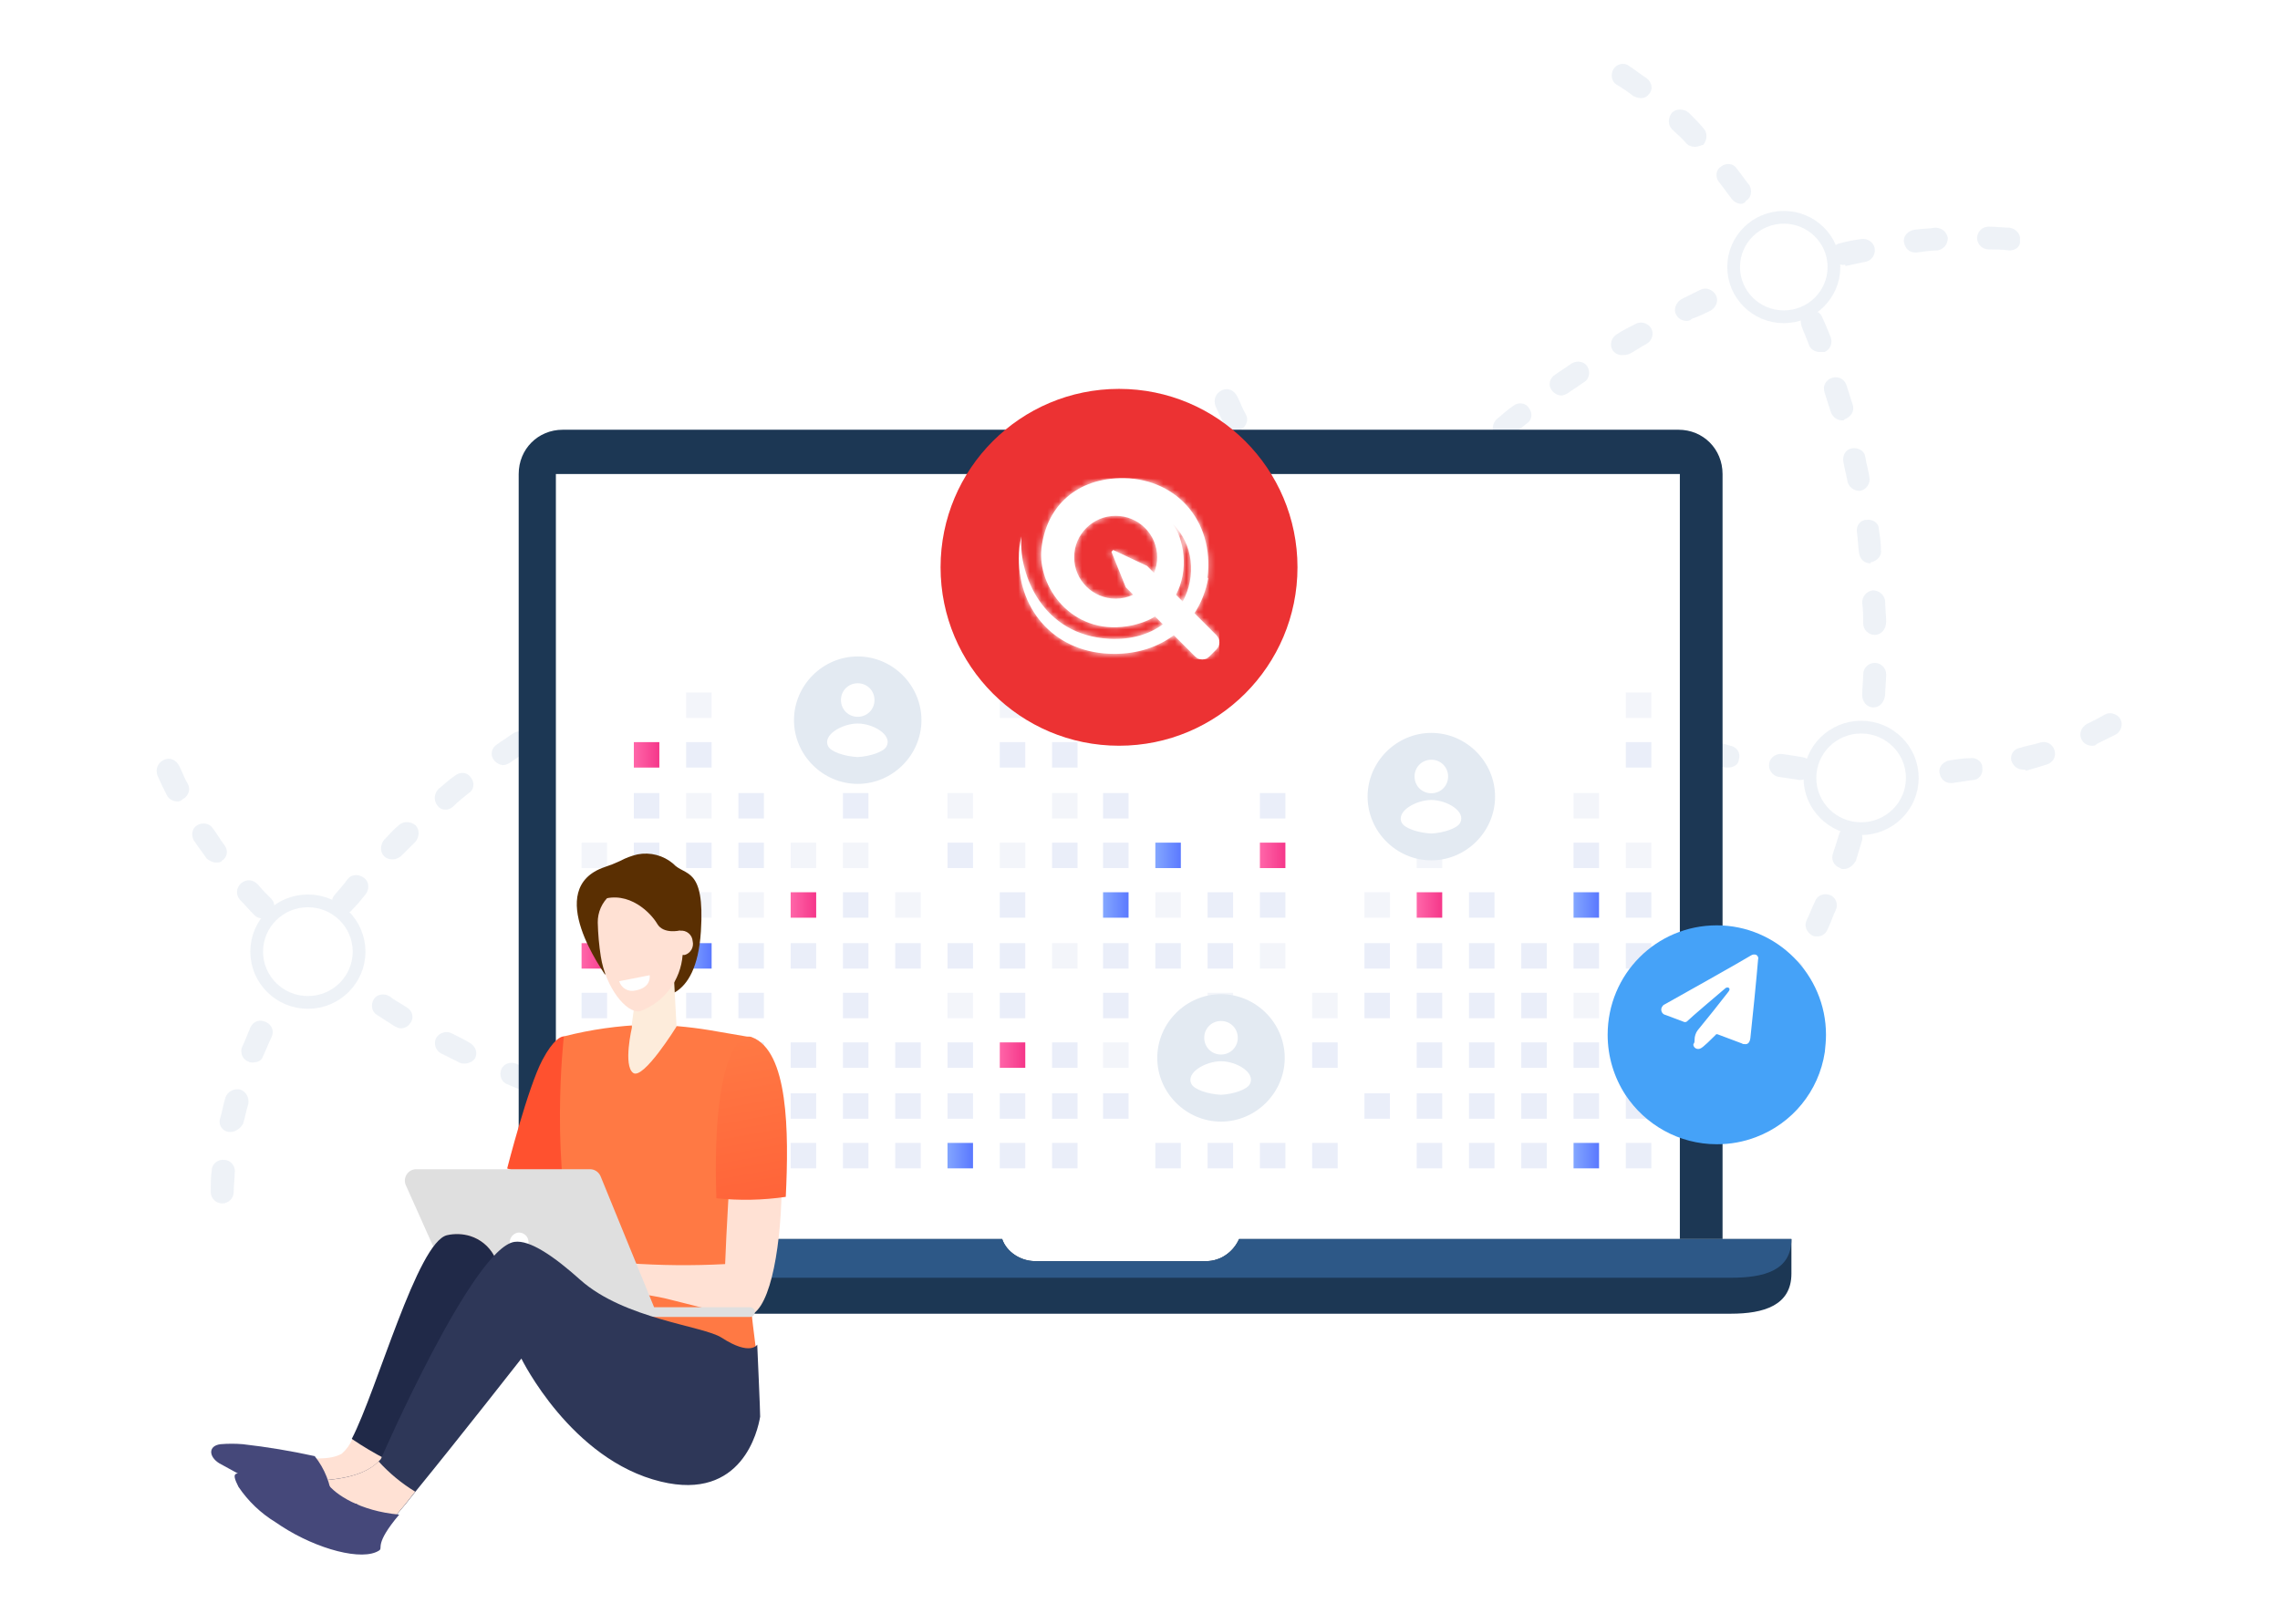 <svg width="393" height="280" viewBox="0 0 393 280" fill="none" xmlns="http://www.w3.org/2000/svg">
<g opacity="0.6">
<path d="M235.433 109.097C240.306 109.097 244.257 105.178 244.257 100.343C244.257 95.509 240.306 91.59 235.433 91.59C230.559 91.59 226.608 95.509 226.608 100.343C226.608 105.178 230.559 109.097 235.433 109.097Z" stroke="#E3EAF2" stroke-width="2.2" stroke-miterlimit="10" stroke-linecap="round" stroke-linejoin="round"/>
<path d="M307.471 54.611C312.245 54.611 316.115 50.772 316.115 46.036C316.115 41.3 312.245 37.461 307.471 37.461C302.696 37.461 298.826 41.3 298.826 46.036C298.826 50.772 302.696 54.611 307.471 54.611Z" stroke="#E3EAF2" stroke-width="2.2" stroke-miterlimit="10" stroke-linecap="round" stroke-linejoin="round"/>
<path d="M320.798 142.86C325.671 142.86 329.622 138.941 329.622 134.107C329.622 129.273 325.671 125.354 320.798 125.354C315.924 125.354 311.973 129.273 311.973 134.107C311.973 138.941 315.924 142.86 320.798 142.86Z" stroke="#E3EAF2" stroke-width="2.2" stroke-miterlimit="10" stroke-linecap="round" stroke-linejoin="round"/>
<path d="M306.93 172.157C306.57 172.157 306.21 171.978 305.85 171.8C304.949 171.264 304.769 170.013 305.309 169.12C306.03 168.227 306.57 167.155 307.29 166.262C307.831 165.369 309.091 165.011 309.992 165.726C310.892 166.262 311.252 167.512 310.532 168.405C309.812 169.477 309.271 170.549 308.551 171.442C308.191 171.978 307.47 172.157 306.93 172.157ZM313.233 161.438C312.873 161.438 312.693 161.438 312.333 161.26C311.433 160.724 310.892 159.652 311.433 158.58C311.973 157.508 312.333 156.437 312.873 155.365C313.233 154.293 314.494 153.936 315.395 154.293C316.475 154.65 316.835 155.901 316.475 156.794C315.935 157.866 315.575 159.116 315.034 160.188C314.674 161.081 313.954 161.438 313.233 161.438ZM317.736 149.827C317.556 149.827 317.376 149.827 317.196 149.648C316.115 149.291 315.575 148.219 315.935 147.147C316.295 146.075 316.655 145.003 317.015 143.753C317.376 142.681 318.456 142.145 319.537 142.324C320.617 142.681 321.158 143.753 320.978 144.825C320.617 146.075 320.257 147.147 319.897 148.398C319.357 149.291 318.636 149.827 317.736 149.827Z" fill="#E3EAF2"/>
<path d="M322.959 121.958C322.779 121.958 322.779 121.958 322.959 121.958C321.698 121.958 320.978 120.886 320.978 119.814C320.978 118.564 321.158 117.492 321.158 116.241C321.158 115.169 322.058 114.276 323.139 114.276C324.219 114.276 325.12 115.169 325.12 116.241C325.12 117.492 324.94 118.742 324.94 119.814C324.76 121.243 323.859 121.958 322.959 121.958ZM323.139 109.453C322.058 109.453 321.158 108.56 321.158 107.488C321.158 106.237 321.158 105.166 320.978 103.915C320.978 102.843 321.698 101.95 322.779 101.771C323.859 101.771 324.76 102.486 324.94 103.558C324.94 104.808 325.12 106.059 325.12 107.131C325.12 108.56 324.219 109.453 323.139 109.453ZM322.418 97.127C321.338 97.127 320.617 96.412 320.437 95.34C320.257 94.09 320.257 93.018 320.077 91.767C319.897 90.696 320.617 89.624 321.698 89.624C322.779 89.445 323.859 90.16 323.859 91.232C324.039 92.482 324.219 93.554 324.219 94.804C324.399 95.876 323.499 96.769 322.418 96.948C322.418 97.127 322.418 97.127 322.418 97.127ZM320.437 84.622C319.537 84.622 318.636 83.907 318.456 83.014C318.276 81.942 317.916 80.692 317.736 79.62C317.556 78.548 318.096 77.476 319.177 77.298C320.257 77.119 321.338 77.655 321.518 78.727C321.698 79.977 322.058 81.049 322.238 82.299C322.418 83.371 321.698 84.443 320.617 84.622C320.797 84.622 320.617 84.622 320.437 84.622ZM317.556 72.474C316.655 72.474 315.935 71.938 315.575 71.045C315.215 69.973 314.854 68.723 314.494 67.651C314.134 66.579 314.674 65.507 315.755 65.15C316.835 64.793 317.916 65.329 318.276 66.4C318.636 67.472 318.997 68.723 319.357 69.795C319.717 70.867 318.997 71.938 317.916 72.296C317.916 72.474 317.736 72.474 317.556 72.474ZM313.594 60.684C312.873 60.684 311.973 60.148 311.793 59.434C311.433 58.362 310.892 57.29 310.532 56.218C310.172 55.146 310.532 54.074 311.613 53.717C312.693 53.36 313.774 53.717 314.134 54.789C314.674 55.861 315.034 56.932 315.575 58.183C315.935 59.255 315.395 60.327 314.494 60.684C314.134 60.684 313.774 60.684 313.594 60.684Z" fill="#E3EAF2"/>
<path d="M300.087 35.139C299.547 35.139 298.826 34.782 298.466 34.246C297.746 33.353 297.025 32.281 296.305 31.388C295.584 30.495 295.765 29.244 296.665 28.708C297.565 27.994 298.826 28.172 299.366 29.066C300.087 29.959 300.807 31.031 301.528 31.924C302.068 32.817 301.888 34.068 300.987 34.603C300.807 34.961 300.447 35.139 300.087 35.139ZM292.163 25.314C291.622 25.314 291.082 25.136 290.722 24.778C290.001 23.885 289.101 23.17 288.201 22.277C287.48 21.563 287.48 20.312 288.201 19.419C288.921 18.704 290.182 18.704 291.082 19.419C291.983 20.312 292.883 21.205 293.603 22.099C294.324 22.813 294.324 24.064 293.603 24.957C293.063 25.136 292.523 25.314 292.163 25.314ZM282.798 16.918C282.437 16.918 281.897 16.739 281.537 16.561C280.637 15.846 279.556 15.132 278.655 14.596C277.755 14.06 277.575 12.809 278.115 11.916C278.655 11.023 279.916 10.666 280.817 11.38C281.897 12.095 282.798 12.809 283.878 13.524C284.779 14.238 284.959 15.489 284.238 16.203C283.878 16.739 283.338 16.918 282.798 16.918Z" fill="#E3EAF2"/>
<path d="M227.688 94.626C227.148 94.626 226.608 94.448 226.248 94.09C225.347 93.197 224.627 92.304 223.726 91.411C223.006 90.517 223.006 89.446 223.906 88.552C224.807 87.838 225.887 87.838 226.788 88.731C227.508 89.624 228.409 90.517 229.129 91.232C229.85 91.947 229.85 93.197 229.129 94.09C228.769 94.448 228.229 94.626 227.688 94.626ZM219.584 84.98C219.044 84.98 218.323 84.622 217.963 84.265C217.243 83.193 216.523 82.3 215.802 81.228C215.262 80.335 215.442 79.085 216.342 78.549C217.243 78.013 218.504 78.191 219.044 79.085C219.764 79.978 220.305 81.05 221.025 81.943C221.745 82.836 221.565 84.087 220.665 84.622C220.485 84.98 219.944 84.98 219.584 84.98ZM212.921 74.44C212.2 74.44 211.48 74.083 211.12 73.368C210.579 72.296 210.039 71.224 209.499 69.974C209.139 68.902 209.499 67.83 210.579 67.294C211.66 66.758 212.741 67.294 213.281 68.366C213.821 69.438 214.181 70.51 214.722 71.403C215.262 72.296 214.902 73.547 213.821 74.083C213.461 74.44 213.281 74.44 212.921 74.44Z" fill="#E3EAF2"/>
<path d="M310.352 134.464H310.172C308.911 134.285 307.831 134.107 306.57 133.928C305.49 133.749 304.769 132.678 304.949 131.606C305.129 130.534 306.21 129.819 307.29 129.998C308.551 130.177 309.632 130.355 310.712 130.534C311.793 130.712 312.513 131.606 312.513 132.678C312.153 133.749 311.253 134.464 310.352 134.464ZM297.926 132.32C297.745 132.32 297.565 132.32 297.565 132.32C296.305 132.142 295.224 131.784 293.963 131.427C292.883 131.248 292.343 130.177 292.523 129.105C292.703 128.033 293.783 127.497 294.864 127.676C295.944 128.033 297.205 128.212 298.286 128.569C299.366 128.747 300.087 129.819 299.726 130.891C299.726 131.784 298.826 132.32 297.926 132.32ZM285.679 129.105C285.499 129.105 285.319 129.105 285.139 128.926C284.058 128.569 282.798 128.212 281.717 127.854C280.636 127.497 280.096 126.425 280.456 125.353C280.816 124.281 281.897 123.745 282.978 124.103C284.058 124.46 285.139 124.817 286.399 125.175C287.48 125.532 288.02 126.604 287.66 127.676C287.3 128.569 286.58 129.105 285.679 129.105ZM273.973 124.817C273.793 124.817 273.433 124.817 273.252 124.639C272.172 124.103 270.911 123.745 269.831 123.21C268.75 122.852 268.39 121.602 268.75 120.709C269.11 119.637 270.371 119.279 271.271 119.637C272.352 120.173 273.433 120.53 274.513 121.066C275.594 121.423 275.954 122.674 275.594 123.567C275.414 124.46 274.693 124.817 273.973 124.817ZM262.447 119.637C262.087 119.637 261.907 119.637 261.546 119.458C260.466 118.922 259.385 118.386 258.305 117.85C257.404 117.314 257.044 116.064 257.584 115.171C258.125 114.278 259.385 113.92 260.286 114.456C261.366 114.992 262.447 115.528 263.347 116.064C264.248 116.6 264.788 117.672 264.248 118.744C263.888 119.279 263.167 119.637 262.447 119.637ZM251.461 113.563C251.101 113.563 250.741 113.384 250.38 113.206C249.3 112.491 248.399 111.955 247.319 111.241C246.418 110.705 246.238 109.454 246.779 108.561C247.319 107.668 248.579 107.489 249.48 108.025C250.38 108.74 251.461 109.276 252.542 109.99C253.442 110.526 253.802 111.777 253.082 112.67C252.722 113.206 252.181 113.563 251.461 113.563Z" fill="#E3EAF2"/>
<path d="M336.286 135C335.205 135 334.485 134.285 334.305 133.213C334.125 132.141 335.025 131.248 336.106 131.07C337.366 130.891 338.447 130.712 339.528 130.712C340.608 130.534 341.689 131.248 341.689 132.32C341.869 133.392 341.148 134.464 340.068 134.464C338.807 134.642 337.727 134.821 336.466 135C336.466 135 336.466 135 336.286 135ZM348.712 132.677C347.812 132.677 347.092 132.141 346.731 131.248C346.371 130.176 347.092 129.104 348.172 128.926C349.253 128.569 350.513 128.39 351.594 128.033C352.674 127.675 353.755 128.211 354.115 129.283C354.475 130.355 353.935 131.427 352.855 131.784C351.774 132.141 350.513 132.499 349.253 132.856C349.073 132.677 348.893 132.677 348.712 132.677ZM360.599 128.569C359.878 128.569 359.158 128.211 358.798 127.497C358.257 126.425 358.798 125.353 359.698 124.817C360.779 124.281 361.859 123.745 362.76 123.209C363.66 122.673 364.921 123.031 365.461 123.924C366.002 124.817 365.641 126.068 364.741 126.603C363.66 127.139 362.58 127.675 361.499 128.211C361.139 128.569 360.959 128.569 360.599 128.569Z" fill="#E3EAF2"/>
<path d="M317.736 45.679C316.836 45.679 315.935 45.143 315.755 44.25C315.575 43.178 316.115 42.106 317.196 41.928C318.457 41.57 319.537 41.392 320.798 41.213C321.878 41.034 322.959 41.749 323.139 42.821C323.319 43.893 322.599 44.965 321.518 45.143C320.438 45.322 319.177 45.679 318.096 45.858C318.096 45.5 317.916 45.679 317.736 45.679ZM330.163 43.535C329.082 43.535 328.362 42.821 328.182 41.749C328.002 40.677 328.902 39.784 329.983 39.605C331.243 39.427 332.504 39.427 333.584 39.248C334.665 39.248 335.566 39.962 335.746 41.034C335.746 42.106 335.025 42.999 333.945 43.178C332.864 43.178 331.603 43.357 330.343 43.535C330.343 43.535 330.343 43.535 330.163 43.535ZM346.371 43.178C345.111 42.999 343.85 42.999 342.769 42.999C341.689 42.999 340.788 42.106 340.788 41.034C340.788 39.962 341.689 39.069 342.769 39.069C344.03 39.069 345.291 39.248 346.371 39.248C347.452 39.427 348.352 40.32 348.172 41.392C348.352 42.464 347.452 43.178 346.371 43.178Z" fill="#E3EAF2"/>
<path d="M241.556 93.733C241.196 93.733 240.655 93.554 240.295 93.376C239.395 92.661 239.395 91.41 239.935 90.696C240.655 89.803 241.556 88.909 242.276 87.838C242.997 86.944 244.257 86.944 245.158 87.659C246.058 88.374 246.058 89.624 245.338 90.517C244.617 91.41 243.897 92.304 242.996 93.197C242.816 93.554 242.096 93.733 241.556 93.733ZM250.02 84.444C249.48 84.444 248.94 84.265 248.579 83.907C247.859 83.193 247.859 81.942 248.579 81.049C249.48 80.156 250.2 79.263 251.101 78.548C251.821 77.834 253.082 77.834 253.982 78.548C254.703 79.263 254.703 80.513 253.982 81.407C253.082 82.3 252.361 83.014 251.461 83.907C250.921 84.265 250.56 84.444 250.02 84.444ZM259.205 75.869C258.665 75.869 258.124 75.69 257.764 75.154C257.044 74.261 257.224 73.01 257.944 72.296C258.845 71.581 259.745 70.688 260.826 69.974C261.726 69.259 262.987 69.438 263.527 70.331C264.248 71.224 264.068 72.475 263.167 73.01C262.267 73.725 261.366 74.44 260.466 75.333C260.106 75.69 259.565 75.869 259.205 75.869ZM269.11 68.187C268.57 68.187 267.85 67.83 267.489 67.294C266.769 66.401 267.129 65.15 268.03 64.614C268.75 64.078 269.651 63.542 270.371 63.007L270.911 62.649C271.812 62.113 273.072 62.292 273.613 63.185C274.153 64.078 273.973 65.329 273.072 65.865L272.532 66.222C271.812 66.758 270.911 67.294 270.191 67.83C269.831 68.008 269.47 68.187 269.11 68.187ZM279.556 61.22C278.835 61.22 278.295 60.863 277.935 60.327C277.395 59.434 277.755 58.183 278.655 57.647C279.736 56.933 280.816 56.397 281.897 55.861C282.798 55.325 284.058 55.682 284.598 56.575C285.139 57.469 284.779 58.719 283.878 59.255C282.798 59.791 281.897 60.506 280.816 61.041C280.276 61.22 279.916 61.22 279.556 61.22ZM290.722 55.325C290.001 55.325 289.281 54.968 288.921 54.253C288.38 53.36 288.921 52.109 289.821 51.574C290.902 51.038 291.982 50.502 293.063 49.966C294.143 49.43 295.224 49.966 295.764 50.859C296.305 51.931 295.764 53.003 294.864 53.539C293.783 54.075 292.703 54.61 291.622 54.968C291.262 55.325 290.902 55.325 290.722 55.325Z" fill="#E3EAF2"/>
<path d="M220.665 143.753C219.584 143.753 218.684 142.86 218.684 141.788C218.684 140.538 218.684 139.287 218.864 138.037C218.864 136.965 219.945 136.072 221.025 136.251C222.106 136.251 223.006 137.322 222.826 138.394C222.826 139.466 222.646 140.717 222.646 141.788C222.646 142.86 221.745 143.753 220.665 143.753ZM222.106 131.427C221.926 131.427 221.745 131.427 221.745 131.427C220.665 131.249 219.945 130.177 220.305 129.105C220.665 127.854 220.845 126.783 221.205 125.532C221.565 124.46 222.646 123.924 223.727 124.103C224.807 124.46 225.347 125.532 225.167 126.604C224.807 127.676 224.627 128.926 224.267 129.998C223.907 130.713 223.006 131.427 222.106 131.427ZM225.888 119.458C225.708 119.458 225.347 119.458 225.167 119.28C224.087 118.922 223.726 117.672 224.087 116.779C224.627 115.707 224.987 114.635 225.527 113.385C226.068 112.313 227.148 111.955 228.229 112.491C229.309 113.027 229.67 114.099 229.129 115.171C228.589 116.243 228.229 117.315 227.689 118.386C227.508 119.101 226.788 119.458 225.888 119.458Z" fill="#E3EAF2"/>
</g>
<g opacity="0.6">
<path d="M53.069 172.814C57.943 172.814 61.894 168.895 61.894 164.061C61.894 159.226 57.943 155.307 53.069 155.307C48.195 155.307 44.244 159.226 44.244 164.061C44.244 168.895 48.195 172.814 53.069 172.814Z" stroke="#E3EAF2" stroke-width="2.2" stroke-miterlimit="10" stroke-linecap="round" stroke-linejoin="round"/>
<path d="M125.107 118.328C129.881 118.328 133.752 114.489 133.752 109.753C133.752 105.018 129.881 101.179 125.107 101.179C120.333 101.179 116.463 105.018 116.463 109.753C116.463 114.489 120.333 118.328 125.107 118.328Z" stroke="#E3EAF2" stroke-width="2.2" stroke-miterlimit="10" stroke-linecap="round" stroke-linejoin="round"/>
<path d="M138.434 206.577C143.308 206.577 147.259 202.658 147.259 197.824C147.259 192.989 143.308 189.07 138.434 189.07C133.56 189.07 129.609 192.989 129.609 197.824C129.609 202.658 133.56 206.577 138.434 206.577Z" stroke="#E3EAF2" stroke-width="2.2" stroke-miterlimit="10" stroke-linecap="round" stroke-linejoin="round"/>
<path d="M124.567 235.874C124.206 235.874 123.846 235.696 123.486 235.517C122.586 234.981 122.405 233.731 122.946 232.837C123.666 231.944 124.206 230.872 124.927 229.979C125.467 229.086 126.728 228.729 127.628 229.443C128.529 229.979 128.889 231.23 128.169 232.123C127.448 233.195 126.908 234.266 126.187 235.16C125.827 235.696 125.107 235.874 124.567 235.874ZM130.87 225.156C130.51 225.156 130.33 225.156 129.969 224.977C129.069 224.441 128.529 223.369 129.069 222.297C129.609 221.226 129.969 220.154 130.51 219.082C130.87 218.01 132.131 217.653 133.031 218.01C134.112 218.367 134.472 219.618 134.112 220.511C133.571 221.583 133.211 222.833 132.671 223.905C132.311 224.798 131.59 225.156 130.87 225.156ZM135.372 213.544C135.192 213.544 135.012 213.544 134.832 213.365C133.751 213.008 133.211 211.936 133.571 210.864C133.932 209.793 134.292 208.721 134.652 207.47C135.012 206.398 136.093 205.863 137.173 206.041C138.254 206.398 138.794 207.47 138.614 208.542C138.254 209.793 137.894 210.864 137.533 212.115C136.993 213.008 136.273 213.544 135.372 213.544Z" fill="#E3EAF2"/>
<path d="M140.595 185.675C140.415 185.675 140.415 185.675 140.595 185.675C139.334 185.675 138.614 184.603 138.614 183.531C138.614 182.281 138.794 181.209 138.794 179.959C138.794 178.887 139.695 177.994 140.775 177.994C141.856 177.994 142.756 178.887 142.756 179.959C142.756 181.209 142.576 182.46 142.576 183.531C142.396 184.961 141.496 185.675 140.595 185.675ZM140.775 173.17C139.695 173.17 138.794 172.277 138.794 171.205C138.794 169.955 138.794 168.883 138.614 167.632C138.614 166.561 139.334 165.667 140.415 165.489C141.496 165.489 142.396 166.203 142.576 167.275C142.576 168.526 142.756 169.776 142.756 170.848C142.756 172.277 141.856 173.17 140.775 173.17ZM140.055 160.844C138.974 160.844 138.254 160.129 138.074 159.058C137.894 157.807 137.894 156.735 137.714 155.485C137.533 154.413 138.254 153.341 139.334 153.341C140.415 153.162 141.496 153.877 141.496 154.949C141.676 156.199 141.856 157.271 141.856 158.522C142.036 159.594 141.135 160.487 140.055 160.665C140.055 160.844 140.055 160.844 140.055 160.844ZM138.074 148.339C137.173 148.339 136.273 147.625 136.093 146.731C135.913 145.66 135.552 144.409 135.372 143.337C135.192 142.265 135.733 141.194 136.813 141.015C137.894 140.836 138.974 141.372 139.154 142.444C139.334 143.694 139.695 144.766 139.875 146.017C140.055 147.089 139.334 148.16 138.254 148.339C138.434 148.339 138.254 148.339 138.074 148.339ZM135.192 136.192C134.292 136.192 133.571 135.656 133.211 134.762C132.851 133.691 132.491 132.44 132.131 131.368C131.77 130.296 132.311 129.225 133.391 128.867C134.472 128.51 135.552 129.046 135.913 130.118C136.273 131.19 136.633 132.44 136.993 133.512C137.353 134.584 136.633 135.656 135.552 136.013C135.552 136.192 135.372 136.192 135.192 136.192ZM131.23 124.401C130.51 124.401 129.609 123.865 129.429 123.151C129.069 122.079 128.529 121.007 128.169 119.935C127.808 118.863 128.169 117.792 129.249 117.434C130.33 117.077 131.41 117.434 131.77 118.506C132.311 119.578 132.671 120.65 133.211 121.9C133.571 122.972 133.031 124.044 132.131 124.401C131.77 124.401 131.41 124.401 131.23 124.401Z" fill="#E3EAF2"/>
<path d="M117.723 98.857C117.183 98.857 116.463 98.499 116.102 97.963C115.382 97.07 114.662 95.998 113.941 95.105C113.221 94.212 113.401 92.962 114.301 92.426C115.202 91.711 116.463 91.89 117.003 92.783C117.723 93.676 118.444 94.748 119.164 95.641C119.704 96.534 119.524 97.785 118.624 98.321C118.444 98.678 118.083 98.857 117.723 98.857ZM109.799 89.031C109.259 89.031 108.719 88.853 108.358 88.496C107.638 87.602 106.737 86.888 105.837 85.995C105.117 85.28 105.117 84.029 105.837 83.136C106.557 82.422 107.818 82.422 108.719 83.136C109.619 84.029 110.519 84.923 111.24 85.816C111.96 86.53 111.96 87.781 111.24 88.674C110.7 88.853 110.159 89.031 109.799 89.031ZM100.434 80.635C100.074 80.635 99.534 80.457 99.174 80.278C98.273 79.563 97.192 78.849 96.292 78.313C95.391 77.777 95.211 76.526 95.752 75.633C96.292 74.74 97.553 74.383 98.453 75.097C99.534 75.812 100.434 76.526 101.515 77.241C102.415 77.956 102.595 79.206 101.875 79.921C101.515 80.457 100.974 80.635 100.434 80.635Z" fill="#E3EAF2"/>
<path d="M45.325 158.344C44.785 158.344 44.244 158.165 43.884 157.808C42.984 156.915 42.263 156.022 41.363 155.129C40.642 154.235 40.642 153.163 41.543 152.27C42.443 151.556 43.524 151.556 44.424 152.449C45.145 153.342 46.045 154.235 46.766 154.95C47.486 155.664 47.486 156.915 46.766 157.808C46.406 158.165 45.865 158.344 45.325 158.344ZM37.221 148.697C36.68 148.697 35.96 148.34 35.6 147.983C34.879 146.911 34.159 146.018 33.439 144.946C32.898 144.053 33.078 142.802 33.979 142.266C34.879 141.73 36.14 141.909 36.68 142.802C37.401 143.696 37.941 144.767 38.661 145.661C39.382 146.554 39.202 147.804 38.301 148.34C38.121 148.697 37.581 148.697 37.221 148.697ZM30.557 138.158C29.837 138.158 29.116 137.8 28.756 137.086C28.216 136.014 27.676 134.942 27.135 133.692C26.775 132.62 27.135 131.548 28.216 131.012C29.297 130.476 30.377 131.012 30.917 132.084C31.458 133.156 31.818 134.228 32.358 135.121C32.898 136.014 32.538 137.264 31.458 137.8C31.097 138.158 30.917 138.158 30.557 138.158Z" fill="#E3EAF2"/>
<path d="M127.989 198.181H127.808C126.548 198.003 125.467 197.824 124.207 197.645C123.126 197.467 122.406 196.395 122.586 195.323C122.766 194.251 123.846 193.537 124.927 193.715C126.188 193.894 127.268 194.072 128.349 194.251C129.429 194.43 130.15 195.323 130.15 196.395C129.789 197.467 128.889 198.181 127.989 198.181ZM115.562 196.038C115.382 196.038 115.202 196.038 115.202 196.038C113.941 195.859 112.861 195.502 111.6 195.144C110.519 194.966 109.979 193.894 110.159 192.822C110.339 191.75 111.42 191.214 112.5 191.393C113.581 191.75 114.842 191.929 115.922 192.286C117.003 192.465 117.723 193.537 117.363 194.608C117.363 195.502 116.462 196.038 115.562 196.038ZM103.316 192.822C103.135 192.822 102.955 192.822 102.775 192.643C101.695 192.286 100.434 191.929 99.353 191.572C98.273 191.214 97.733 190.142 98.093 189.071C98.453 187.999 99.534 187.463 100.614 187.82C101.695 188.177 102.775 188.535 104.036 188.892C105.116 189.249 105.657 190.321 105.297 191.393C104.936 192.286 104.216 192.822 103.316 192.822ZM91.609 188.535C91.429 188.535 91.069 188.535 90.889 188.356C89.808 187.82 88.548 187.463 87.467 186.927C86.387 186.57 86.026 185.319 86.387 184.426C86.747 183.354 88.007 182.997 88.908 183.354C89.989 183.89 91.069 184.247 92.15 184.783C93.23 185.14 93.59 186.391 93.23 187.284C93.05 188.177 92.33 188.535 91.609 188.535ZM80.083 183.354C79.723 183.354 79.543 183.354 79.183 183.175C78.102 182.639 77.022 182.104 75.941 181.568C75.041 181.032 74.68 179.781 75.221 178.888C75.761 177.995 77.022 177.638 77.922 178.173C79.003 178.709 80.083 179.245 80.984 179.781C81.884 180.317 82.424 181.389 81.884 182.461C81.524 182.997 80.804 183.354 80.083 183.354ZM69.097 177.28C68.737 177.28 68.377 177.102 68.017 176.923C66.936 176.208 66.036 175.672 64.955 174.958C64.055 174.422 63.875 173.172 64.415 172.278C64.955 171.385 66.216 171.206 67.116 171.742C68.017 172.457 69.097 172.993 70.178 173.707C71.079 174.243 71.439 175.494 70.718 176.387C70.358 176.923 69.818 177.28 69.097 177.28Z" fill="#E3EAF2"/>
<path d="M153.922 198.717C152.842 198.717 152.121 198.002 151.941 196.931C151.761 195.859 152.662 194.965 153.742 194.787C155.003 194.608 156.083 194.43 157.164 194.43C158.245 194.251 159.325 194.965 159.325 196.037C159.505 197.109 158.785 198.181 157.704 198.181C156.444 198.36 155.363 198.538 154.102 198.717C154.102 198.717 154.102 198.717 153.922 198.717ZM166.349 196.395C165.448 196.395 164.728 195.859 164.368 194.965C164.008 193.894 164.728 192.822 165.809 192.643C166.889 192.286 168.15 192.107 169.23 191.75C170.311 191.393 171.392 191.929 171.752 193C172.112 194.072 171.572 195.144 170.491 195.501C169.411 195.859 168.15 196.216 166.889 196.573C166.709 196.395 166.529 196.395 166.349 196.395ZM178.235 192.286C177.515 192.286 176.794 191.929 176.434 191.214C175.894 190.142 176.434 189.07 177.335 188.534C178.415 187.998 179.496 187.463 180.396 186.927C181.297 186.391 182.557 186.748 183.098 187.641C183.638 188.534 183.278 189.785 182.377 190.321C181.297 190.857 180.216 191.393 179.136 191.929C178.775 192.286 178.595 192.286 178.235 192.286Z" fill="#E3EAF2"/>
<path d="M135.373 109.396C134.472 109.396 133.572 108.86 133.392 107.967C133.211 106.895 133.752 105.824 134.832 105.645C136.093 105.288 137.174 105.109 138.434 104.93C139.515 104.752 140.595 105.466 140.775 106.538C140.956 107.61 140.235 108.682 139.155 108.86C138.074 109.039 136.813 109.396 135.733 109.575C135.733 109.218 135.553 109.396 135.373 109.396ZM147.799 107.253C146.719 107.253 145.998 106.538 145.818 105.466C145.638 104.394 146.538 103.501 147.619 103.323C148.88 103.144 150.14 103.144 151.221 102.965C152.302 102.965 153.202 103.68 153.382 104.752C153.382 105.824 152.662 106.717 151.581 106.895C150.501 106.895 149.24 107.074 147.979 107.253C147.979 107.253 147.979 107.253 147.799 107.253ZM164.008 106.895C162.747 106.717 161.486 106.717 160.406 106.717C159.325 106.717 158.425 105.824 158.425 104.752C158.425 103.68 159.325 102.787 160.406 102.787C161.666 102.787 162.927 102.965 164.008 102.965C165.088 103.144 165.989 104.037 165.809 105.109C165.989 106.181 165.088 106.895 164.008 106.895Z" fill="#E3EAF2"/>
<path d="M59.192 157.45C58.832 157.45 58.292 157.271 57.931 157.093C57.031 156.378 57.031 155.128 57.571 154.413C58.292 153.52 59.192 152.627 59.913 151.555C60.633 150.662 61.894 150.662 62.794 151.376C63.695 152.091 63.695 153.341 62.974 154.235C62.254 155.128 61.533 156.021 60.633 156.914C60.453 157.271 59.733 157.45 59.192 157.45ZM67.657 148.161C67.116 148.161 66.576 147.982 66.216 147.625C65.496 146.91 65.496 145.66 66.216 144.767C67.116 143.873 67.837 142.98 68.737 142.266C69.458 141.551 70.718 141.551 71.619 142.266C72.339 142.98 72.339 144.231 71.619 145.124C70.718 146.017 69.998 146.732 69.097 147.625C68.557 147.982 68.197 148.161 67.657 148.161ZM76.841 139.586C76.301 139.586 75.761 139.407 75.401 138.871C74.68 137.978 74.861 136.728 75.581 136.013C76.481 135.299 77.382 134.405 78.462 133.691C79.363 132.976 80.624 133.155 81.164 134.048C81.884 134.941 81.704 136.192 80.804 136.728C79.903 137.442 79.003 138.157 78.102 139.05C77.742 139.407 77.202 139.586 76.841 139.586ZM86.747 131.904C86.207 131.904 85.486 131.547 85.126 131.011C84.406 130.118 84.766 128.868 85.666 128.332C86.387 127.796 87.287 127.26 88.007 126.724L88.548 126.367C89.448 125.831 90.709 126.009 91.249 126.902C91.789 127.796 91.609 129.046 90.709 129.582L90.169 129.939C89.448 130.475 88.548 131.011 87.827 131.547C87.467 131.726 87.107 131.904 86.747 131.904ZM97.192 124.937C96.472 124.937 95.932 124.58 95.571 124.044C95.031 123.151 95.391 121.901 96.292 121.365C97.372 120.65 98.453 120.114 99.534 119.578C100.434 119.042 101.695 119.4 102.235 120.293C102.775 121.186 102.415 122.436 101.515 122.972C100.434 123.508 99.534 124.223 98.453 124.759C97.913 124.937 97.552 124.937 97.192 124.937ZM108.358 119.042C107.638 119.042 106.917 118.685 106.557 117.97C106.017 117.077 106.557 115.827 107.458 115.291C108.538 114.755 109.619 114.219 110.699 113.683C111.78 113.147 112.861 113.683 113.401 114.576C113.941 115.648 113.401 116.72 112.5 117.256C111.42 117.792 110.339 118.328 109.259 118.685C108.898 119.042 108.538 119.042 108.358 119.042Z" fill="#E3EAF2"/>
<path d="M38.301 207.471C37.221 207.471 36.32 206.578 36.32 205.506C36.32 204.255 36.32 203.005 36.5 201.754C36.5 200.682 37.581 199.789 38.661 199.968C39.742 199.968 40.643 201.04 40.462 202.112C40.462 203.183 40.282 204.434 40.282 205.506C40.282 206.578 39.382 207.471 38.301 207.471ZM39.742 195.145C39.562 195.145 39.382 195.145 39.382 195.145C38.301 194.966 37.581 193.894 37.941 192.822C38.301 191.572 38.481 190.5 38.842 189.249C39.202 188.178 40.282 187.642 41.363 187.82C42.444 188.178 42.984 189.249 42.804 190.321C42.444 191.393 42.263 192.644 41.903 193.715C41.543 194.43 40.643 195.145 39.742 195.145ZM43.524 183.176C43.344 183.176 42.984 183.176 42.804 182.997C41.723 182.64 41.363 181.389 41.723 180.496C42.263 179.424 42.624 178.352 43.164 177.102C43.704 176.03 44.785 175.673 45.865 176.209C46.946 176.745 47.306 177.816 46.766 178.888C46.225 179.96 45.865 181.032 45.325 182.104C45.145 182.818 44.425 183.176 43.524 183.176Z" fill="#E3EAF2"/>
</g>
<path d="M296.914 213.602H89.406V81.718C89.406 77.425 92.73 74.086 97.004 74.086H289.316C293.59 74.086 296.914 77.425 296.914 81.718V213.602Z" fill="#1C3754"/>
<path d="M245.156 220.519H95.817V81.719H289.554V220.519H266.761" fill="white"/>
<path d="M308.785 213.602V219.564C308.785 225.049 304.036 226.48 298.338 226.48H87.981C82.283 226.48 77.535 225.287 77.535 219.564V213.602H172.742C173.454 215.748 175.828 217.417 178.44 217.417H207.88C210.492 217.417 212.629 215.748 213.578 213.602H308.785Z" fill="#1C3754"/>
<path d="M308.785 213.602C308.785 219.087 304.036 220.279 298.338 220.279H87.981C82.283 220.279 77.535 219.087 77.535 213.602H172.742C173.454 215.748 175.828 217.417 178.44 217.417H207.88C210.492 217.417 212.629 215.748 213.578 213.602H308.785Z" fill="#2D5887"/>
<path d="M104.639 188.48H100.244V192.867H104.639V188.48Z" fill="#EAEEF9"/>
<path d="M104.639 179.706H100.244V184.093H104.639V179.706Z" fill="#EAEEF9"/>
<path d="M104.639 171.152H100.244V175.539H104.639V171.152Z" fill="#EAEEF9"/>
<path d="M104.639 162.597H100.244V166.984H104.639V162.597Z" fill="url(#paint0_linear_2192_26685)"/>
<path d="M104.639 153.823H100.244V158.21H104.639V153.823Z" fill="#EAEEF9"/>
<path d="M104.639 145.27H100.244V149.656H104.639V145.27Z" fill="#F3F5FA"/>
<path d="M113.65 197.034H109.255V201.421H113.65V197.034Z" fill="#EAEEF9"/>
<path d="M113.65 188.48H109.255V192.867H113.65V188.48Z" fill="#EAEEF9"/>
<path d="M113.65 171.152H109.255V175.539H113.65V171.152Z" fill="#EAEEF9"/>
<path d="M113.65 162.597H109.255V166.984H113.65V162.597Z" fill="#EAEEF9"/>
<path d="M113.65 153.823H109.255V158.21H113.65V153.823Z" fill="#EAEEF9"/>
<path d="M113.65 145.27H109.255V149.656H113.65V145.27Z" fill="#EAEEF9"/>
<path d="M113.65 136.715H109.255V141.102H113.65V136.715Z" fill="#EAEEF9"/>
<path d="M113.65 127.941H109.255V132.328H113.65V127.941Z" fill="url(#paint1_linear_2192_26685)"/>
<path d="M122.661 197.034H118.266V201.421H122.661V197.034Z" fill="#EAEEF9"/>
<path d="M122.661 188.48H118.266V192.867H122.661V188.48Z" fill="#EAEEF9"/>
<path d="M122.661 179.706H118.266V184.093H122.661V179.706Z" fill="#EAEEF9"/>
<path d="M122.661 171.152H118.266V175.539H122.661V171.152Z" fill="#EAEEF9"/>
<path d="M122.661 162.597H118.266V166.984H122.661V162.597Z" fill="url(#paint2_linear_2192_26685)"/>
<path d="M122.661 153.823H118.266V158.21H122.661V153.823Z" fill="#F3F5FA"/>
<path d="M122.661 145.27H118.266V149.656H122.661V145.27Z" fill="#EAEEF9"/>
<path d="M122.661 136.715H118.266V141.102H122.661V136.715Z" fill="#F3F5FA"/>
<path d="M122.661 127.941H118.266V132.328H122.661V127.941Z" fill="#EAEEF9"/>
<path d="M122.661 119.387H118.266V123.774H122.661V119.387Z" fill="#F3F5FA"/>
<path d="M131.672 197.034H127.276V201.421H131.672V197.034Z" fill="#EAEEF9"/>
<path d="M131.672 188.48H127.276V192.867H131.672V188.48Z" fill="#EAEEF9"/>
<path d="M131.672 179.706H127.276V184.093H131.672V179.706Z" fill="#EAEEF9"/>
<path d="M131.672 171.152H127.276V175.539H131.672V171.152Z" fill="#EAEEF9"/>
<path d="M131.672 162.597H127.276V166.984H131.672V162.597Z" fill="#EAEEF9"/>
<path d="M131.672 153.823H127.276V158.21H131.672V153.823Z" fill="#F3F5FA"/>
<path d="M131.672 145.27H127.276V149.656H131.672V145.27Z" fill="#EAEEF9"/>
<path d="M131.672 136.715H127.276V141.102H131.672V136.715Z" fill="#EAEEF9"/>
<path d="M140.683 197.034H136.287V201.421H140.683V197.034Z" fill="#EAEEF9"/>
<path d="M140.683 188.48H136.287V192.867H140.683V188.48Z" fill="#EAEEF9"/>
<path d="M140.683 179.706H136.287V184.093H140.683V179.706Z" fill="#EAEEF9"/>
<path d="M140.683 162.597H136.287V166.984H140.683V162.597Z" fill="#EAEEF9"/>
<path d="M140.683 153.823H136.287V158.21H140.683V153.823Z" fill="url(#paint3_linear_2192_26685)"/>
<path d="M140.683 145.27H136.287V149.656H140.683V145.27Z" fill="#F3F5FA"/>
<path d="M149.694 197.034H145.298V201.421H149.694V197.034Z" fill="#EAEEF9"/>
<path d="M149.694 188.48H145.298V192.867H149.694V188.48Z" fill="#EAEEF9"/>
<path d="M149.694 179.706H145.298V184.093H149.694V179.706Z" fill="#EAEEF9"/>
<path d="M149.694 171.152H145.298V175.539H149.694V171.152Z" fill="#EAEEF9"/>
<path d="M149.694 162.597H145.298V166.984H149.694V162.597Z" fill="#EAEEF9"/>
<path d="M149.694 153.823H145.298V158.21H149.694V153.823Z" fill="#EAEEF9"/>
<path d="M149.694 145.27H145.298V149.656H149.694V145.27Z" fill="#F3F5FA"/>
<path d="M149.694 136.715H145.298V141.102H149.694V136.715Z" fill="#EAEEF9"/>
<path d="M149.694 127.941H145.298V132.328H149.694V127.941Z" fill="#EAEEF9"/>
<path d="M158.704 197.034H154.309V201.421H158.704V197.034Z" fill="#EAEEF9"/>
<path d="M158.704 188.48H154.309V192.867H158.704V188.48Z" fill="#EAEEF9"/>
<path d="M158.704 179.706H154.309V184.093H158.704V179.706Z" fill="#EAEEF9"/>
<path d="M158.704 162.597H154.309V166.984H158.704V162.597Z" fill="#EAEEF9"/>
<path d="M158.704 153.823H154.309V158.21H158.704V153.823Z" fill="#F3F5FA"/>
<path d="M167.715 197.034H163.32V201.421H167.715V197.034Z" fill="url(#paint4_linear_2192_26685)"/>
<path d="M167.715 188.48H163.32V192.867H167.715V188.48Z" fill="#EAEEF9"/>
<path d="M167.715 179.706H163.32V184.093H167.715V179.706Z" fill="#EAEEF9"/>
<path d="M167.715 171.152H163.32V175.539H167.715V171.152Z" fill="#F3F5FA"/>
<path d="M167.715 162.597H163.32V166.984H167.715V162.597Z" fill="#EAEEF9"/>
<path d="M167.715 145.27H163.32V149.656H167.715V145.27Z" fill="#EAEEF9"/>
<path d="M167.715 136.715H163.32V141.102H167.715V136.715Z" fill="#F3F5FA"/>
<path d="M176.726 197.034H172.331V201.421H176.726V197.034Z" fill="#EAEEF9"/>
<path d="M176.726 188.48H172.331V192.867H176.726V188.48Z" fill="#EAEEF9"/>
<path d="M176.726 179.706H172.331V184.093H176.726V179.706Z" fill="url(#paint5_linear_2192_26685)"/>
<path d="M176.726 171.152H172.331V175.539H176.726V171.152Z" fill="#EAEEF9"/>
<path d="M176.726 162.597H172.331V166.984H176.726V162.597Z" fill="#EAEEF9"/>
<path d="M176.726 153.823H172.331V158.21H176.726V153.823Z" fill="#EAEEF9"/>
<path d="M176.726 145.27H172.331V149.656H176.726V145.27Z" fill="#F3F5FA"/>
<path d="M176.726 127.941H172.331V132.328H176.726V127.941Z" fill="#EAEEF9"/>
<path d="M176.726 119.387H172.331V123.774H176.726V119.387Z" fill="#F3F5FA"/>
<path d="M239.582 188.48H235.187V192.867H239.582V188.48Z" fill="#EAEEF9"/>
<path d="M239.582 171.152H235.187V175.539H239.582V171.152Z" fill="#EAEEF9"/>
<path d="M239.582 162.597H235.187V166.984H239.582V162.597Z" fill="#EAEEF9"/>
<path d="M239.582 153.823H235.187V158.21H239.582V153.823Z" fill="#F3F5FA"/>
<path d="M248.593 197.034H244.198V201.421H248.593V197.034Z" fill="#EAEEF9"/>
<path d="M248.593 188.48H244.198V192.867H248.593V188.48Z" fill="#EAEEF9"/>
<path d="M248.593 179.706H244.198V184.093H248.593V179.706Z" fill="#EAEEF9"/>
<path d="M248.593 171.152H244.198V175.539H248.593V171.152Z" fill="#EAEEF9"/>
<path d="M248.593 162.597H244.198V166.984H248.593V162.597Z" fill="#EAEEF9"/>
<path d="M248.593 153.823H244.198V158.21H248.593V153.823Z" fill="url(#paint6_linear_2192_26685)"/>
<path d="M248.593 145.27H244.198V149.656H248.593V145.27Z" fill="#F3F5FA"/>
<path d="M257.604 197.034H253.208V201.421H257.604V197.034Z" fill="#EAEEF9"/>
<path d="M257.604 188.48H253.208V192.867H257.604V188.48Z" fill="#EAEEF9"/>
<path d="M257.604 179.706H253.208V184.093H257.604V179.706Z" fill="#EAEEF9"/>
<path d="M257.604 171.152H253.208V175.539H257.604V171.152Z" fill="#EAEEF9"/>
<path d="M257.604 162.597H253.208V166.984H257.604V162.597Z" fill="#EAEEF9"/>
<path d="M257.604 153.823H253.208V158.21H257.604V153.823Z" fill="#EAEEF9"/>
<path d="M266.615 197.034H262.219V201.421H266.615V197.034Z" fill="#EAEEF9"/>
<path d="M266.615 188.48H262.219V192.867H266.615V188.48Z" fill="#EAEEF9"/>
<path d="M266.615 179.706H262.219V184.093H266.615V179.706Z" fill="#EAEEF9"/>
<path d="M266.615 171.152H262.219V175.539H266.615V171.152Z" fill="#EAEEF9"/>
<path d="M266.615 162.597H262.219V166.984H266.615V162.597Z" fill="#EAEEF9"/>
<path d="M275.625 197.034H271.23V201.421H275.625V197.034Z" fill="url(#paint7_linear_2192_26685)"/>
<path d="M275.625 188.48H271.23V192.867H275.625V188.48Z" fill="#EAEEF9"/>
<path d="M275.625 179.706H271.23V184.093H275.625V179.706Z" fill="#EAEEF9"/>
<path d="M275.625 171.152H271.23V175.539H275.625V171.152Z" fill="#F3F5FA"/>
<path d="M275.625 162.597H271.23V166.984H275.625V162.597Z" fill="#EAEEF9"/>
<path d="M275.625 153.823H271.23V158.21H275.625V153.823Z" fill="url(#paint8_linear_2192_26685)"/>
<path d="M275.625 145.27H271.23V149.656H275.625V145.27Z" fill="#EAEEF9"/>
<path d="M275.625 136.715H271.23V141.102H275.625V136.715Z" fill="#F3F5FA"/>
<path d="M284.636 197.034H280.241V201.421H284.636V197.034Z" fill="#EAEEF9"/>
<path d="M284.636 188.48H280.241V192.867H284.636V188.48Z" fill="#EAEEF9"/>
<path d="M284.636 179.706H280.241V184.093H284.636V179.706Z" fill="url(#paint9_linear_2192_26685)"/>
<path d="M284.636 171.152H280.241V175.539H284.636V171.152Z" fill="#EAEEF9"/>
<path d="M284.636 162.597H280.241V166.984H284.636V162.597Z" fill="#EAEEF9"/>
<path d="M284.636 153.823H280.241V158.21H284.636V153.823Z" fill="#EAEEF9"/>
<path d="M284.636 145.27H280.241V149.656H284.636V145.27Z" fill="#F3F5FA"/>
<path d="M284.636 127.941H280.241V132.328H284.636V127.941Z" fill="#EAEEF9"/>
<path d="M284.636 119.387H280.241V123.774H284.636V119.387Z" fill="#F3F5FA"/>
<path d="M185.737 197.034H181.342V201.421H185.737V197.034Z" fill="#EAEEF9"/>
<path d="M185.737 188.48H181.342V192.867H185.737V188.48Z" fill="#EAEEF9"/>
<path d="M185.737 179.706H181.342V184.093H185.737V179.706Z" fill="#EAEEF9"/>
<path d="M185.737 162.597H181.342V166.984H185.737V162.597Z" fill="#F3F5FA"/>
<path d="M185.737 145.27H181.342V149.656H185.737V145.27Z" fill="#EAEEF9"/>
<path d="M185.737 136.715H181.342V141.102H185.737V136.715Z" fill="#F3F5FA"/>
<path d="M185.737 127.941H181.342V132.328H185.737V127.941Z" fill="#EAEEF9"/>
<path d="M185.737 119.387H181.342V123.774H185.737V119.387Z" fill="#F3F5FA"/>
<path d="M194.528 188.48H190.132V192.867H194.528V188.48Z" fill="#EAEEF9"/>
<path d="M194.528 179.706H190.132V184.093H194.528V179.706Z" fill="#F3F5FA"/>
<path d="M194.528 171.152H190.132V175.539H194.528V171.152Z" fill="#EAEEF9"/>
<path d="M194.528 162.597H190.132V166.984H194.528V162.597Z" fill="#EAEEF9"/>
<path d="M194.528 153.823H190.132V158.21H194.528V153.823Z" fill="url(#paint10_linear_2192_26685)"/>
<path d="M194.528 145.27H190.132V149.656H194.528V145.27Z" fill="#EAEEF9"/>
<path d="M194.528 136.715H190.132V141.102H194.528V136.715Z" fill="#EAEEF9"/>
<path d="M203.539 197.034H199.143V201.421H203.539V197.034Z" fill="#EAEEF9"/>
<path d="M203.539 162.597H199.143V166.984H203.539V162.597Z" fill="#EAEEF9"/>
<path d="M203.539 153.823H199.143V158.21H203.539V153.823Z" fill="#F3F5FA"/>
<path d="M203.539 145.27H199.143V149.656H203.539V145.27Z" fill="url(#paint11_linear_2192_26685)"/>
<path d="M212.55 197.034H208.154V201.421H212.55V197.034Z" fill="#EAEEF9"/>
<path d="M212.55 171.152H208.154V175.539H212.55V171.152Z" fill="#F3F5FA"/>
<path d="M212.55 162.597H208.154V166.984H212.55V162.597Z" fill="#EAEEF9"/>
<path d="M212.55 153.823H208.154V158.21H212.55V153.823Z" fill="#EAEEF9"/>
<path d="M221.561 197.034H217.165V201.421H221.561V197.034Z" fill="#EAEEF9"/>
<path d="M221.561 162.597H217.165V166.984H221.561V162.597Z" fill="#F3F5FA"/>
<path d="M221.561 153.823H217.165V158.21H221.561V153.823Z" fill="#EAEEF9"/>
<path d="M221.561 145.27H217.165V149.656H221.561V145.27Z" fill="url(#paint12_linear_2192_26685)"/>
<path d="M221.561 136.715H217.165V141.102H221.561V136.715Z" fill="#EAEEF9"/>
<path d="M230.571 197.034H226.176V201.421H230.571V197.034Z" fill="#EAEEF9"/>
<path d="M230.571 179.706H226.176V184.093H230.571V179.706Z" fill="#EAEEF9"/>
<path d="M230.571 171.152H226.176V175.539H230.571V171.152Z" fill="#F3F5FA"/>
<circle cx="147.844" cy="124.154" r="7.69" fill="white"/>
<path d="M147.844 113.168C141.83 113.168 136.858 118.14 136.858 124.154C136.858 130.168 141.83 135.139 147.844 135.139C153.857 135.139 158.829 130.168 158.829 124.154C158.829 118.14 153.857 113.168 147.844 113.168ZM147.844 117.793C149.461 117.793 150.735 119.066 150.735 120.684C150.735 122.302 149.461 123.575 147.844 123.575C146.226 123.575 144.953 122.302 144.953 120.684C144.953 119.066 146.226 117.793 147.844 117.793V117.793ZM152.816 128.665C152.353 129.592 150.04 130.399 147.844 130.515C145.531 130.399 143.219 129.589 142.756 128.665C141.714 126.698 145.184 124.733 147.844 124.733C150.503 124.733 153.857 126.698 152.816 128.665Z" fill="#E3EAF2"/>
<circle cx="246.715" cy="137.337" r="7.69" fill="white"/>
<path d="M246.715 126.351C240.702 126.351 235.73 131.323 235.73 137.336C235.73 143.35 240.702 148.322 246.715 148.322C252.729 148.322 257.701 143.35 257.701 137.336C257.701 131.323 252.729 126.351 246.715 126.351ZM246.715 130.975C248.333 130.975 249.607 132.249 249.607 133.866C249.607 135.484 248.333 136.758 246.715 136.758C245.098 136.758 243.824 135.484 243.824 133.866C243.824 132.249 245.098 130.975 246.715 130.975V130.975ZM251.687 141.848C251.224 142.774 248.912 143.582 246.715 143.697C244.403 143.582 242.091 142.771 241.628 141.848C240.586 139.88 244.056 137.915 246.715 137.915C249.375 137.915 252.729 139.88 251.687 141.848Z" fill="#E3EAF2"/>
<circle cx="210.462" cy="182.379" r="7.69" fill="white"/>
<path d="M210.463 171.393C204.449 171.393 199.477 176.365 199.477 182.378C199.477 188.392 204.449 193.364 210.463 193.364C216.476 193.364 221.448 188.392 221.448 182.378C221.448 176.365 216.476 171.393 210.463 171.393ZM210.463 176.017C212.08 176.017 213.354 177.291 213.354 178.908C213.354 180.526 212.08 181.8 210.463 181.8C208.845 181.8 207.571 180.526 207.571 178.908C207.571 177.291 208.845 176.017 210.463 176.017V176.017ZM215.435 186.89C214.971 187.816 212.659 188.624 210.463 188.739C208.15 188.624 205.838 187.813 205.375 186.89C204.333 184.922 207.803 182.957 210.463 182.957C213.122 182.957 216.476 184.922 215.435 186.89Z" fill="#E3EAF2"/>
<g filter="url(#filter0_d_2192_26685)">
<path d="M192.885 117.562C209.873 117.562 223.645 103.79 223.645 86.802C223.645 69.814 209.873 56.042 192.885 56.042C175.897 56.042 162.125 69.814 162.125 86.802C162.125 103.79 175.897 117.562 192.885 117.562Z" fill="#EC3233"/>
<g clip-path="url(#clip0_2192_26685)">
<mask id="path-174-inside-1_2192_26685" fill="white">
<path fill-rule="evenodd" clip-rule="evenodd" d="M191.223 99.129C179.615 98.516 175.652 87.959 176.052 81.823C176.06 81.7 176.065 81.578 176.068 81.455C175.775 82.684 175.618 83.966 175.618 85.284C175.618 94.364 181.998 101.725 192.09 101.725C196.086 101.725 199.59 100.555 202.327 98.507L204.775 100.95L205.386 101.568C205.528 101.71 205.671 101.852 205.807 101.987L205.808 101.989L205.999 102.18C206.676 102.855 207.774 102.855 208.451 102.18L209.678 100.956C210.355 100.28 210.355 99.184 209.678 98.508L209.482 98.313C209.335 98.167 209.181 98.013 209.064 97.897L208.453 97.279L205.887 94.718C207.064 92.923 207.885 90.843 208.285 88.549C208.234 88.618 208.182 88.683 208.129 88.745C209.443 78.495 202.349 71.166 192.957 71.439C185.007 71.67 180.27 76.784 179.519 83.553C178.79 90.129 184.696 98.45 194.258 96.966C196.197 96.664 197.797 96.076 199.101 95.287L200.447 96.631C198.141 98.325 195.044 99.331 191.223 99.129ZM203.867 92.702C206.217 88.356 205.751 82.788 202.06 79.227C204.074 81.783 205.003 87.287 202.697 91.534L203.867 92.702ZM198.928 87.772C199.27 86.938 199.459 86.025 199.459 85.068C199.459 81.125 196.257 77.929 192.307 77.929C188.357 77.929 185.155 81.125 185.155 85.068C185.155 89.01 188.357 92.206 192.307 92.206C193.391 92.206 194.42 91.965 195.341 91.534L194.047 90.243L191.576 84.124L191.882 83.818L197.725 86.571L198.928 87.772Z"/>
</mask>
<path fill-rule="evenodd" clip-rule="evenodd" d="M191.223 99.129C179.615 98.516 175.652 87.959 176.052 81.823C176.06 81.7 176.065 81.578 176.068 81.455C175.775 82.684 175.618 83.966 175.618 85.284C175.618 94.364 181.998 101.725 192.09 101.725C196.086 101.725 199.59 100.555 202.327 98.507L204.775 100.95L205.386 101.568C205.528 101.71 205.671 101.852 205.807 101.987L205.808 101.989L205.999 102.18C206.676 102.855 207.774 102.855 208.451 102.18L209.678 100.956C210.355 100.28 210.355 99.184 209.678 98.508L209.482 98.313C209.335 98.167 209.181 98.013 209.064 97.897L208.453 97.279L205.887 94.718C207.064 92.923 207.885 90.843 208.285 88.549C208.234 88.618 208.182 88.683 208.129 88.745C209.443 78.495 202.349 71.166 192.957 71.439C185.007 71.67 180.27 76.784 179.519 83.553C178.79 90.129 184.696 98.45 194.258 96.966C196.197 96.664 197.797 96.076 199.101 95.287L200.447 96.631C198.141 98.325 195.044 99.331 191.223 99.129ZM203.867 92.702C206.217 88.356 205.751 82.788 202.06 79.227C204.074 81.783 205.003 87.287 202.697 91.534L203.867 92.702ZM198.928 87.772C199.27 86.938 199.459 86.025 199.459 85.068C199.459 81.125 196.257 77.929 192.307 77.929C188.357 77.929 185.155 81.125 185.155 85.068C185.155 89.01 188.357 92.206 192.307 92.206C193.391 92.206 194.42 91.965 195.341 91.534L194.047 90.243L191.576 84.124L191.882 83.818L197.725 86.571L198.928 87.772Z" fill="white"/>
<path d="M176.052 81.823L178.047 81.953L178.047 81.953L176.052 81.823ZM191.223 99.129L191.118 101.126H191.118L191.223 99.129ZM176.068 81.455L178.068 81.509C178.095 80.485 177.344 79.606 176.329 79.472C175.313 79.339 174.361 79.994 174.123 80.99L176.068 81.455ZM202.327 98.507L203.74 97.092C203.037 96.39 201.925 96.311 201.129 96.906L202.327 98.507ZM204.775 100.95L206.196 99.543L206.188 99.535L204.775 100.95ZM205.386 101.568L203.965 102.975L203.972 102.982L205.386 101.568ZM205.807 101.987L207.221 100.573L207.219 100.571L205.807 101.987ZM205.808 101.989L204.394 103.403L204.396 103.405L205.808 101.989ZM205.999 102.18L207.412 100.764L207.412 100.764L205.999 102.18ZM208.451 102.18L209.864 103.595L209.864 103.595L208.451 102.18ZM209.678 100.956L211.09 102.371L211.09 102.371L209.678 100.956ZM209.678 98.508L211.09 97.093L211.09 97.093L209.678 98.508ZM209.482 98.313L210.894 96.897L210.894 96.897L209.482 98.313ZM209.064 97.897L207.643 99.304L207.65 99.311L209.064 97.897ZM208.453 97.279L209.874 95.872L209.866 95.864L208.453 97.279ZM205.887 94.718L204.214 93.621C203.694 94.414 203.803 95.464 204.474 96.133L205.887 94.718ZM208.285 88.549L210.255 88.891C210.414 87.976 209.922 87.071 209.067 86.708C208.212 86.344 207.219 86.618 206.67 87.368L208.285 88.549ZM208.129 88.745L206.145 88.491C206.033 89.365 206.506 90.21 207.311 90.57C208.116 90.931 209.062 90.722 209.639 90.056L208.129 88.745ZM192.957 71.439L192.899 69.44L192.899 69.44L192.957 71.439ZM179.519 83.553L177.532 83.333L177.532 83.333L179.519 83.553ZM194.258 96.966L193.951 94.989H193.951L194.258 96.966ZM199.101 95.287L200.514 93.871C199.863 93.222 198.852 93.1 198.065 93.576L199.101 95.287ZM200.447 96.631L201.631 98.242C202.101 97.897 202.397 97.363 202.441 96.781C202.485 96.199 202.273 95.627 201.86 95.215L200.447 96.631ZM203.867 92.702L202.455 94.118C202.901 94.564 203.532 94.772 204.157 94.681C204.782 94.59 205.326 94.209 205.627 93.653L203.867 92.702ZM202.06 79.227L203.449 77.788C202.692 77.057 201.499 77.038 200.718 77.743C199.938 78.449 199.838 79.638 200.489 80.465L202.06 79.227ZM202.697 91.534L200.939 90.579C200.516 91.359 200.657 92.323 201.284 92.949L202.697 91.534ZM198.928 87.772L197.515 89.188C197.988 89.66 198.667 89.865 199.322 89.733C199.978 89.601 200.524 89.15 200.778 88.532L198.928 87.772ZM195.341 91.534L196.189 93.345C196.78 93.069 197.198 92.522 197.311 91.879C197.423 91.236 197.215 90.579 196.754 90.119L195.341 91.534ZM194.047 90.243L192.192 90.992C192.293 91.241 192.443 91.468 192.634 91.658L194.047 90.243ZM191.576 84.124L190.163 82.709C189.594 83.276 189.42 84.128 189.721 84.873L191.576 84.124ZM191.882 83.818L192.735 82.009C191.972 81.649 191.066 81.807 190.469 82.403L191.882 83.818ZM197.725 86.571L199.138 85.156C198.975 84.993 198.786 84.86 198.578 84.762L197.725 86.571ZM174.056 81.693C173.828 85.187 174.828 89.809 177.486 93.679C180.196 97.626 184.636 100.784 191.118 101.126L191.329 97.132C186.203 96.861 182.857 94.434 180.783 91.415C178.658 88.319 177.875 84.595 178.047 81.953L174.056 81.693ZM174.069 81.402C174.066 81.501 174.062 81.598 174.056 81.693L178.047 81.953C178.057 81.803 178.064 81.654 178.068 81.509L174.069 81.402ZM177.618 85.284C177.618 84.124 177.756 82.999 178.013 81.92L174.123 80.99C173.794 82.369 173.618 83.807 173.618 85.284H177.618ZM192.09 99.725C183.179 99.725 177.618 93.337 177.618 85.284H173.618C173.618 95.391 180.817 103.725 192.09 103.725V99.725ZM201.129 96.906C198.765 98.675 195.688 99.725 192.09 99.725V103.725C196.483 103.725 200.415 102.436 203.525 100.109L201.129 96.906ZM200.915 99.923L203.362 102.366L206.188 99.535L203.74 97.092L200.915 99.923ZM203.354 102.358L203.965 102.975L206.807 100.16L206.196 99.543L203.354 102.358ZM203.972 102.982C204.115 103.125 204.259 103.268 204.394 103.403L207.219 100.571C207.083 100.436 206.942 100.294 206.801 100.153L203.972 102.982ZM204.392 103.401L204.394 103.403L207.222 100.575L207.221 100.573L204.392 103.401ZM204.396 103.405L204.587 103.595L207.412 100.764L207.221 100.573L204.396 103.405ZM204.586 103.595C206.044 105.05 208.406 105.05 209.864 103.595L207.039 100.764C207.142 100.661 207.309 100.661 207.412 100.764L204.586 103.595ZM209.864 103.595L211.09 102.371L208.265 99.54L207.039 100.764L209.864 103.595ZM211.09 102.371C212.55 100.914 212.55 98.55 211.09 97.093L208.265 99.924C208.159 99.818 208.159 99.646 208.265 99.54L211.09 102.371ZM211.09 97.093L210.894 96.897L208.069 99.729L208.265 99.924L211.09 97.093ZM210.894 96.897C210.748 96.751 210.595 96.598 210.479 96.482L207.65 99.311C207.768 99.429 207.923 99.583 208.069 99.729L210.894 96.897ZM210.485 96.489L209.874 95.872L207.032 98.686L207.644 99.304L210.485 96.489ZM209.866 95.864L207.3 93.302L204.474 96.133L207.04 98.695L209.866 95.864ZM206.314 88.206C205.96 90.243 205.235 92.064 204.214 93.621L207.56 95.814C208.892 93.782 209.811 91.443 210.255 88.891L206.314 88.206ZM209.639 90.056C209.734 89.947 209.82 89.837 209.899 89.729L206.67 87.368C206.648 87.399 206.63 87.42 206.618 87.435L209.639 90.056ZM193.015 73.438C197.164 73.317 200.709 74.87 203.074 77.487C205.433 80.097 206.734 83.895 206.145 88.491L210.112 89C210.838 83.344 209.249 78.353 206.042 74.805C202.84 71.263 198.142 69.287 192.899 69.44L193.015 73.438ZM181.507 83.774C181.838 80.794 183.03 78.282 184.914 76.496C186.789 74.719 189.474 73.541 193.015 73.438L192.899 69.44C188.491 69.568 184.832 71.063 182.163 73.593C179.503 76.114 177.952 79.543 177.532 83.333L181.507 83.774ZM193.951 94.989C185.893 96.24 180.9 89.251 181.507 83.774L177.532 83.333C176.681 91.007 183.498 100.66 194.564 98.942L193.951 94.989ZM198.065 93.576C197.009 94.215 195.663 94.723 193.951 94.989L194.564 98.942C196.732 98.605 198.585 97.937 200.137 96.998L198.065 93.576ZM197.688 96.703L199.034 98.046L201.86 95.215L200.514 93.871L197.688 96.703ZM191.118 101.126C195.362 101.35 198.923 100.233 201.631 98.242L199.263 95.019C197.359 96.418 194.727 97.311 191.329 97.132L191.118 101.126ZM205.627 93.653C208.347 88.623 207.867 82.052 203.449 77.788L200.671 80.666C203.634 83.525 204.088 88.09 202.108 91.751L205.627 93.653ZM200.489 80.465C201.196 81.362 201.835 82.975 202.006 84.921C202.174 86.839 201.869 88.868 200.939 90.579L204.454 92.488C205.831 89.954 206.213 87.107 205.991 84.571C205.77 82.064 204.938 79.648 203.631 77.989L200.489 80.465ZM205.28 91.287L204.11 90.118L201.284 92.949L202.455 94.118L205.28 91.287ZM200.778 88.532C201.218 87.461 201.459 86.29 201.459 85.068H197.459C197.459 85.76 197.323 86.415 197.078 87.013L200.778 88.532ZM201.459 85.068C201.459 80.017 197.358 75.929 192.307 75.929V79.929C195.156 79.929 197.459 82.233 197.459 85.068H201.459ZM192.307 75.929C187.256 75.929 183.155 80.017 183.155 85.068H187.155C187.155 82.233 189.458 79.929 192.307 79.929V75.929ZM183.155 85.068C183.155 90.118 187.256 94.206 192.307 94.206V90.206C189.458 90.206 187.155 87.902 187.155 85.068H183.155ZM192.307 94.206C193.691 94.206 195.008 93.898 196.189 93.345L194.493 89.723C193.832 90.032 193.092 90.206 192.307 90.206V94.206ZM192.634 91.658L193.928 92.95L196.754 90.119L195.46 88.827L192.634 91.658ZM189.721 84.873L192.192 90.992L195.901 89.494L193.43 83.375L189.721 84.873ZM190.469 82.403L190.163 82.709L192.989 85.539L193.295 85.233L190.469 82.403ZM198.578 84.762L192.735 82.009L191.03 85.627L196.872 88.381L198.578 84.762ZM200.341 86.357L199.138 85.156L196.312 87.987L197.515 89.188L200.341 86.357Z" fill="white" mask="url(#path-174-inside-1_2192_26685)"/>
</g>
</g>
<g filter="url(#filter1_d_2192_26685)">
<path d="M314.744 173.395C314.744 174.421 314.642 175.344 314.54 176.369C313.517 183.138 308.915 188.676 302.676 191.035C300.529 191.855 298.279 192.265 295.926 192.265C289.381 192.265 283.551 188.881 280.176 183.753C278.233 180.779 277.108 177.19 277.108 173.395C277.108 162.934 285.494 154.525 295.926 154.525C306.256 154.525 314.744 163.037 314.744 173.395Z" fill="#45A2F8"/>
</g>
<path d="M292.094 179.179C292.094 178.666 292.299 178.051 292.605 177.641C294.446 175.385 296.185 173.231 297.924 170.975C298.435 170.359 297.821 170.052 297.412 170.359C296.799 170.872 291.48 175.385 290.764 176.102C290.662 176.205 290.458 176.205 290.355 176.205C289.23 175.795 288.208 175.385 287.083 174.974C286.571 174.872 286.264 174.359 286.367 173.846C286.469 173.539 286.674 173.231 286.98 173.128C288.105 172.513 300.685 165.437 301.81 164.719C302.117 164.514 302.424 164.514 302.73 164.616C303.037 164.821 303.139 165.129 303.037 165.437C302.833 168.001 302.014 176.308 301.708 178.974C301.605 179.692 301.299 180.102 300.685 180C300.583 180 300.378 180 300.276 179.897C298.946 179.384 297.514 178.871 296.185 178.359C295.98 178.256 295.776 178.256 295.674 178.461C293.424 180.717 293.219 180.717 292.912 180.82C292.401 180.923 291.992 180.615 291.889 180.205C291.889 180.102 291.889 180.102 291.889 180C292.094 179.794 292.094 179.487 292.094 179.179Z" fill="white"/>
<path d="M97.196 178.67C96.715 178.67 95.403 179.13 93.478 182.76C91.007 187.418 87.421 201.435 87.421 201.435L98.136 205.415L99.514 202.485L101.701 179.961C101.701 179.961 97.327 178.67 97.196 178.67Z" fill="#FF512F"/>
<path d="M111.345 176.659C106.569 176.813 101.825 177.487 97.196 178.671C97.196 178.671 94.616 200.889 99.514 217.771C100.608 221.554 98.618 233.429 98.618 233.429L130.348 233.013C130.348 233.013 126.587 204.279 128.008 199.643C129.43 195.007 129.452 178.824 129.452 178.824L122.323 177.6C118.693 177.002 115.023 176.687 111.345 176.659Z" fill="#FF7944"/>
<path d="M129.801 181.295C126.827 180.179 125.428 206.924 124.99 217.924C119.424 218.221 113.844 218.169 108.283 217.77C107.212 217.77 104.741 216.786 103.669 216.633C102.802 216.492 101.922 216.448 101.045 216.502C98.937 217.289 96.884 218.217 94.9 219.279C94.331 219.892 92.713 221.466 93.019 222.1C93.325 222.735 96.037 220.242 96.037 220.242L97.393 219.476C95.709 221.116 92.516 223.281 93.019 224.069C93.522 224.856 96.343 222.647 98.399 221.138C96.649 222.735 94.441 225.512 94.966 226.037C95.49 226.561 97.896 223.128 100.564 222.188C101.548 221.838 102.532 222.8 103.319 222.931C103.984 223.051 104.666 223.051 105.331 222.931L108.218 222.1C109.202 222.21 109.224 222.778 110.208 222.997C111.192 223.216 113.247 223.5 114.712 223.85C123.175 225.927 125.996 226.868 128.577 226.868C136.362 226.977 136.821 183.919 129.801 181.295Z" fill="#FFE1D4"/>
<path d="M135.443 206.334C135.99 195.072 135.903 181.164 129.583 178.802C127.09 177.862 122.694 183.482 123.482 206.575C127.463 206.996 131.482 206.915 135.443 206.334Z" fill="url(#paint13_linear_2192_26685)"/>
<path d="M71.742 201.567H101.701C102.088 201.569 102.465 201.684 102.788 201.898C103.11 202.112 103.363 202.414 103.516 202.77L112.744 225.359H129.255C129.366 225.356 129.476 225.376 129.58 225.416C129.683 225.457 129.777 225.517 129.857 225.595C129.936 225.672 129.999 225.765 130.042 225.867C130.085 225.969 130.108 226.079 130.108 226.19C130.108 226.417 130.018 226.633 129.858 226.793C129.698 226.953 129.481 227.043 129.255 227.043H82.239C81.604 227.043 80.984 226.859 80.452 226.514C79.921 226.168 79.5 225.676 79.243 225.097L69.949 204.322C69.818 204.024 69.764 203.697 69.791 203.372C69.818 203.048 69.925 202.735 70.103 202.461C70.281 202.188 70.523 201.964 70.809 201.807C71.096 201.651 71.416 201.569 71.742 201.567Z" fill="#DFDFDF"/>
<path d="M87.924 214.709C88.034 215.002 88.225 215.257 88.475 215.445C88.726 215.632 89.024 215.745 89.336 215.768C89.647 215.792 89.96 215.726 90.235 215.578C90.51 215.43 90.738 215.207 90.891 214.934C91.043 214.661 91.115 214.351 91.097 214.039C91.079 213.726 90.972 213.426 90.789 213.172C90.606 212.919 90.355 212.723 90.064 212.608C89.773 212.493 89.456 212.463 89.149 212.522C88.923 212.583 88.712 212.688 88.528 212.831C88.343 212.975 88.189 213.154 88.075 213.357C87.961 213.561 87.889 213.786 87.863 214.018C87.837 214.25 87.858 214.485 87.924 214.709Z" fill="white"/>
<path d="M104.238 149.476C105.141 149.182 106.025 148.831 106.884 148.427C107.835 147.915 108.85 147.532 109.902 147.29C110.982 147.081 112.095 147.118 113.159 147.398C114.223 147.678 115.21 148.194 116.047 148.908C118.015 151.095 121.536 149.301 120.814 160.542C120.027 173.247 112.941 171.847 112.766 171.629L106.468 163.494C106.468 163.494 104.282 168.195 104.282 168.021C104.282 167.846 93.37 153.172 104.238 149.476Z" fill="#5A2F02"/>
<path d="M108.918 177.161V176.462L109.443 172.613L116.003 165.462L116.615 176.965C116.615 176.965 110.886 186.237 109.136 184.968C107.387 183.7 108.918 177.161 108.918 177.161Z" fill="#FDECDB"/>
<path d="M109.945 152.931C111.751 153.354 113.396 154.289 114.683 155.623C115.971 156.958 116.847 158.635 117.206 160.454C117.468 160.42 117.735 160.441 117.989 160.514C118.244 160.587 118.48 160.712 118.685 160.88C118.89 161.047 119.058 161.255 119.18 161.49C119.301 161.725 119.374 161.983 119.392 162.247C119.515 162.742 119.443 163.266 119.191 163.71C118.938 164.153 118.525 164.483 118.037 164.631H117.665C117.5 166.783 116.719 168.843 115.416 170.564C114.114 172.285 112.344 173.596 110.317 174.34C107.934 174.756 104.369 170.141 103.56 164.893C103.257 162.96 103.082 161.01 103.035 159.054C103.021 158.177 103.196 157.307 103.549 156.505C103.903 155.702 104.425 154.985 105.082 154.403C105.738 153.822 106.513 153.389 107.353 153.135C108.192 152.881 109.077 152.811 109.945 152.931Z" fill="#FFE1D4"/>
<path d="M117.206 160.41C117.206 160.41 114.363 161.11 113.291 159.273C112.22 157.436 108.436 153.456 103.604 155.118C98.771 156.78 107.846 151.116 108.24 151.116H113.269C113.269 151.116 116.834 154.068 116.965 154.375C117.096 154.681 118.124 158.223 118.124 158.223L117.206 160.41Z" fill="#5A2F02"/>
<path d="M111.979 168.13L106.731 169.158C106.899 169.735 107.285 170.224 107.808 170.522C108.33 170.82 108.947 170.903 109.53 170.755C112.373 170.252 111.979 168.13 111.979 168.13Z" fill="white"/>
<path d="M85.803 221.642C82.239 235.725 70.255 246.637 66.69 251.645C66.242 252.192 65.907 252.824 65.706 253.503C64.941 257.396 63.279 260.064 55.297 258.708C47.315 257.352 37.475 253.394 41.411 251.47C45.347 249.545 54.969 252.891 58.905 250.617C59.71 249.92 60.339 249.043 60.742 248.058C65.116 239.639 72.07 214.075 77.187 212.938C78.505 212.643 79.876 212.696 81.167 213.091C82.882 213.66 84.316 214.861 85.177 216.449C86.038 218.037 86.262 219.894 85.803 221.642Z" fill="#FFE1D4"/>
<path d="M85.803 221.642C82.239 235.725 70.255 246.637 66.69 251.645C64.598 250.578 62.575 249.38 60.633 248.058C65.007 239.639 71.961 214.075 77.078 212.938C78.395 212.643 79.767 212.696 81.058 213.091C82.793 213.638 84.252 214.83 85.135 216.42C86.017 218.011 86.257 219.88 85.803 221.642Z" fill="#202948"/>
<path d="M130.523 231.81C130.523 231.81 131.07 243.968 131.026 244.231C130.632 246.614 127.921 258.817 113.925 255.427C98.399 251.688 89.87 234.215 89.87 234.215C89.87 234.215 79.614 247.336 71.611 257.155C69.438 259.967 67.124 262.668 64.678 265.246C60.83 267.936 44.997 261.222 42.067 257.002C39.136 252.781 59.102 258.401 65.269 251.928C65.411 251.801 65.543 251.662 65.662 251.513C65.662 251.513 81.473 215.19 88.668 214.096C91.336 213.703 95.556 216.633 100.039 220.657C107.649 227.436 121.251 228.573 124.378 230.607C129.364 233.843 130.523 231.81 130.523 231.81Z" fill="#2E3758"/>
<path d="M71.567 257.156C69.406 259.971 67.1 262.672 64.657 265.247C62.208 266.953 54.904 264.853 49.152 262.032L48.168 261.529C45.837 260.46 43.752 258.918 42.045 257.003C39.224 252.848 59.081 258.402 65.247 251.929C67.092 253.966 69.22 255.726 71.567 257.156Z" fill="#FFE1D4"/>
<path d="M54.247 251.033C55.966 253.199 57.008 255.823 57.243 258.577C57.396 262.339 61.136 258.381 61.617 259.408C62.098 260.436 64.547 266.953 64.547 266.953L37.781 252.258C35.987 251.142 35.834 249.262 37.999 248.977C39.287 248.868 40.582 248.868 41.87 248.977C46.028 249.45 50.16 250.136 54.247 251.033Z" fill="#45487A"/>
<path d="M68.812 261.114C64.438 266.297 66.056 266.8 65.379 267.281C62.514 269.205 54.641 267.084 48.54 263.126L47.49 262.426C44.948 260.876 42.769 258.794 41.105 256.325C38.371 250.945 44.254 256.806 56.413 255.734C57.746 257.615 62.033 260.502 68.812 261.114Z" fill="#45487A"/>
<path d="M50.093 259.495L49.743 259.276L50.093 259.495Z" fill="#CC8672"/>
<defs>
<filter id="filter0_d_2192_26685" x="140.125" y="45.042" width="105.52" height="105.52" filterUnits="userSpaceOnUse" color-interpolation-filters="sRGB">
<feFlood flood-opacity="0" result="BackgroundImageFix"/>
<feColorMatrix in="SourceAlpha" type="matrix" values="0 0 0 0 0 0 0 0 0 0 0 0 0 0 0 0 0 0 127 0" result="hardAlpha"/>
<feOffset dy="11"/>
<feGaussianBlur stdDeviation="11"/>
<feColorMatrix type="matrix" values="0 0 0 0 0.196 0 0 0 0 0.549 0 0 0 0 1 0 0 0 0.18 0"/>
<feBlend mode="normal" in2="BackgroundImageFix" result="effect1_dropShadow_2192_26685"/>
<feBlend mode="normal" in="SourceGraphic" in2="effect1_dropShadow_2192_26685" result="shape"/>
</filter>
<filter id="filter1_d_2192_26685" x="269.108" y="151.525" width="53.636" height="53.741" filterUnits="userSpaceOnUse" color-interpolation-filters="sRGB">
<feFlood flood-opacity="0" result="BackgroundImageFix"/>
<feColorMatrix in="SourceAlpha" type="matrix" values="0 0 0 0 0 0 0 0 0 0 0 0 0 0 0 0 0 0 127 0" result="hardAlpha"/>
<feOffset dy="5"/>
<feGaussianBlur stdDeviation="4"/>
<feColorMatrix type="matrix" values="0 0 0 0 0.255 0 0 0 0 0.455 0 0 0 0 0.969 0 0 0 0.3 0"/>
<feBlend mode="normal" in2="BackgroundImageFix" result="effect1_dropShadow_2192_26685"/>
<feBlend mode="normal" in="SourceGraphic" in2="effect1_dropShadow_2192_26685" result="shape"/>
</filter>
<linearGradient id="paint0_linear_2192_26685" x1="100.324" y1="164.742" x2="104.735" y2="164.742" gradientUnits="userSpaceOnUse">
<stop stop-color="#FF66A9"/>
<stop offset="1" stop-color="#F53689"/>
</linearGradient>
<linearGradient id="paint1_linear_2192_26685" x1="109.315" y1="130.202" x2="113.726" y2="130.202" gradientUnits="userSpaceOnUse">
<stop stop-color="#FF66A9"/>
<stop offset="1" stop-color="#F53689"/>
</linearGradient>
<linearGradient id="paint2_linear_2192_26685" x1="118.307" y1="164.742" x2="122.718" y2="164.742" gradientUnits="userSpaceOnUse">
<stop stop-color="#83A6FF"/>
<stop offset="1" stop-color="#5A78FF"/>
</linearGradient>
<linearGradient id="paint3_linear_2192_26685" x1="136.29" y1="156.107" x2="140.7" y2="156.107" gradientUnits="userSpaceOnUse">
<stop stop-color="#FF66A9"/>
<stop offset="1" stop-color="#F53689"/>
</linearGradient>
<linearGradient id="paint4_linear_2192_26685" x1="163.264" y1="199.282" x2="167.675" y2="199.282" gradientUnits="userSpaceOnUse">
<stop stop-color="#83A6FF"/>
<stop offset="1" stop-color="#5A78FF"/>
</linearGradient>
<linearGradient id="paint5_linear_2192_26685" x1="172.255" y1="182.012" x2="176.666" y2="182.012" gradientUnits="userSpaceOnUse">
<stop stop-color="#FF66A9"/>
<stop offset="1" stop-color="#F53689"/>
</linearGradient>
<linearGradient id="paint6_linear_2192_26685" x1="244.257" y1="156.107" x2="248.668" y2="156.107" gradientUnits="userSpaceOnUse">
<stop stop-color="#FF66A9"/>
<stop offset="1" stop-color="#F53689"/>
</linearGradient>
<linearGradient id="paint7_linear_2192_26685" x1="271.231" y1="199.282" x2="275.642" y2="199.282" gradientUnits="userSpaceOnUse">
<stop stop-color="#83A6FF"/>
<stop offset="1" stop-color="#5A78FF"/>
</linearGradient>
<linearGradient id="paint8_linear_2192_26685" x1="271.231" y1="156.107" x2="275.642" y2="156.107" gradientUnits="userSpaceOnUse">
<stop stop-color="#83A6FF"/>
<stop offset="1" stop-color="#5A78FF"/>
</linearGradient>
<linearGradient id="paint9_linear_2192_26685" x1="280.223" y1="182.012" x2="284.634" y2="182.012" gradientUnits="userSpaceOnUse">
<stop stop-color="#FF66A9"/>
<stop offset="1" stop-color="#F53689"/>
</linearGradient>
<linearGradient id="paint10_linear_2192_26685" x1="190.238" y1="156.107" x2="194.649" y2="156.107" gradientUnits="userSpaceOnUse">
<stop stop-color="#83A6FF"/>
<stop offset="1" stop-color="#5A78FF"/>
</linearGradient>
<linearGradient id="paint11_linear_2192_26685" x1="199.229" y1="147.473" x2="203.64" y2="147.473" gradientUnits="userSpaceOnUse">
<stop stop-color="#83A6FF"/>
<stop offset="1" stop-color="#5A78FF"/>
</linearGradient>
<linearGradient id="paint12_linear_2192_26685" x1="217.212" y1="147.473" x2="221.623" y2="147.473" gradientUnits="userSpaceOnUse">
<stop stop-color="#FF66A9"/>
<stop offset="1" stop-color="#F53689"/>
</linearGradient>
<linearGradient id="paint13_linear_2192_26685" x1="147.25" y1="274.72" x2="129.52" y2="178.707" gradientUnits="userSpaceOnUse">
<stop stop-color="#FF512F"/>
<stop offset="0.457" stop-color="#FF512F"/>
<stop offset="1" stop-color="#FF7944"/>
</linearGradient>
<clipPath id="clip0_2192_26685">
<rect width="34.605" height="31.286" fill="white" transform="translate(175.583 71.422)"/>
</clipPath>
</defs>
</svg>
